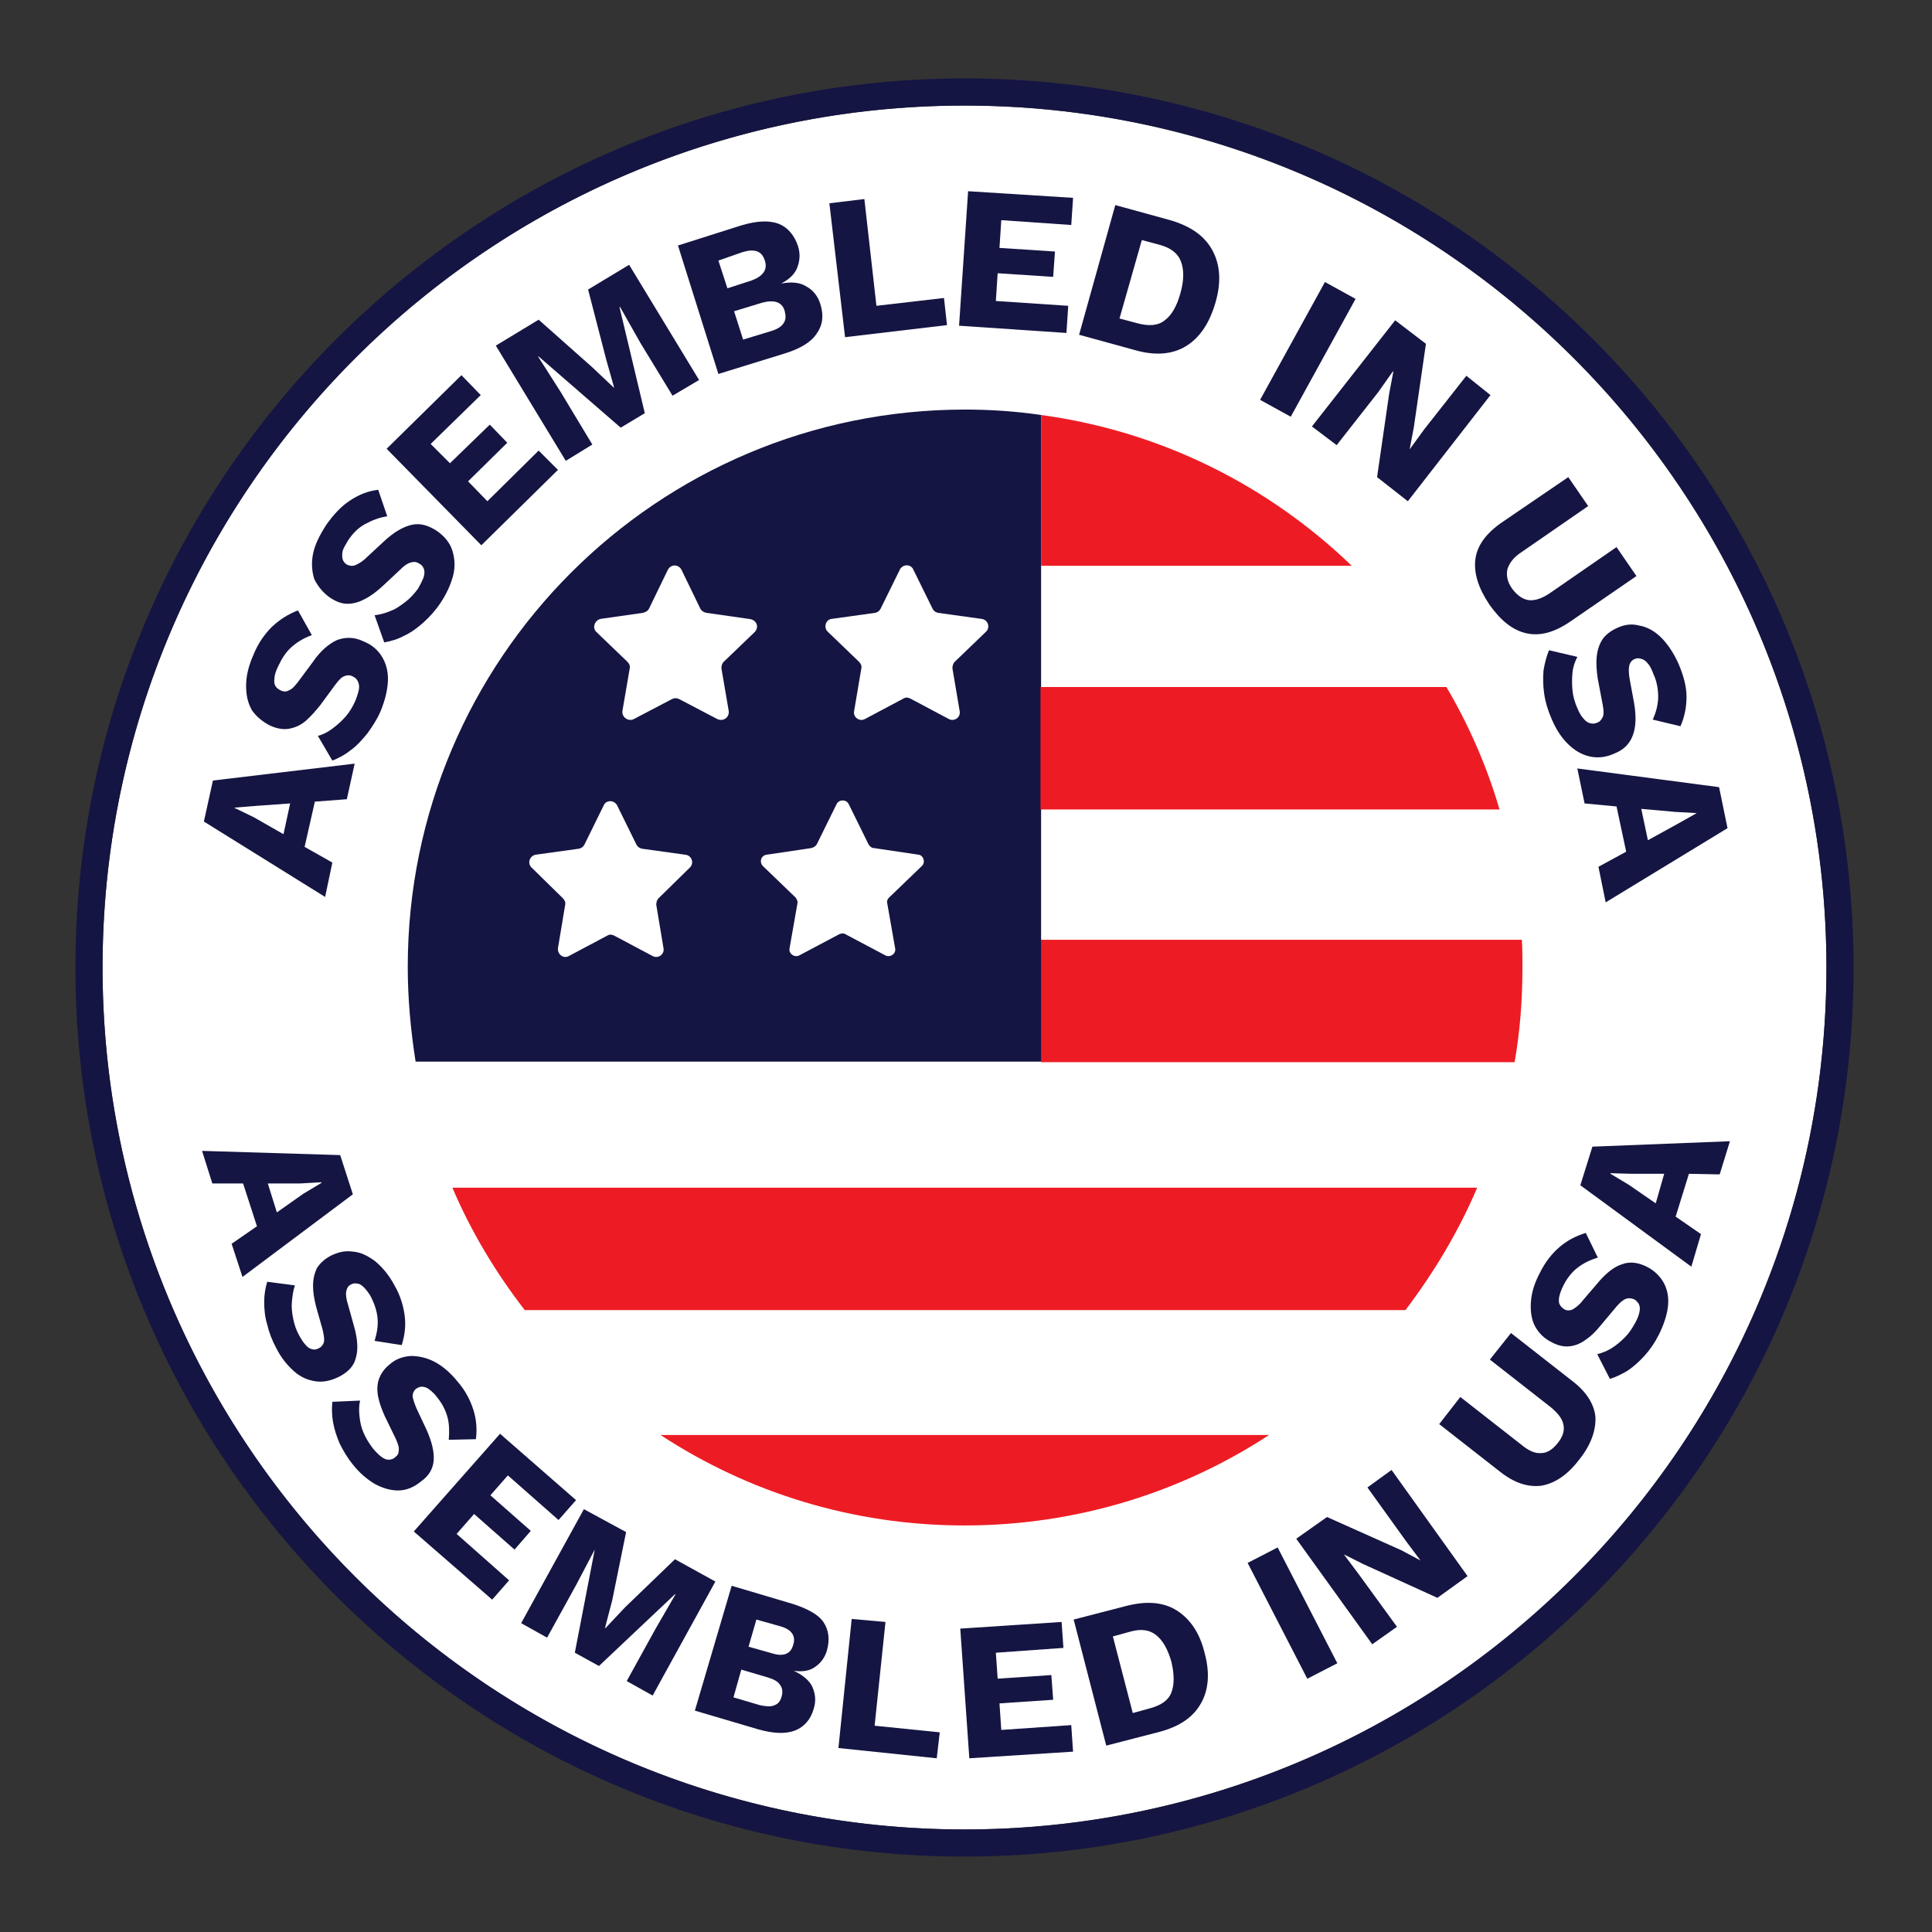 <?xml version="1.0" encoding="utf-8"?>
<!-- Generator: Adobe Illustrator 25.0.0, SVG Export Plug-In . SVG Version: 6.00 Build 0)  -->
<svg version="1.1" id="Layer_1" xmlns="http://www.w3.org/2000/svg" xmlns:xlink="http://www.w3.org/1999/xlink" x="0px" y="0px"
	 viewBox="0 0 320.3 320.3" style="enable-background:new 0 0 320.3 320.3;" xml:space="preserve">
<rect x="0" y="0" width="320.3" height="320.3" fill="#333333" stroke="none"/>
<style type="text/css">
	.st0{fill:#FFFFFF;}
	.st1{fill:#151543;}
	.st2{fill:#ED1C24;}
</style>
<circle class="st0" cx="159.9" cy="160.4" r="142.9"/>
<g>
	<path class="st1" d="M159.9,307.8c-81.3,0-147.4-66.1-147.4-147.4C12.5,79.1,78.7,13,159.9,13c81.3,0,147.4,66.1,147.4,147.4
		C307.3,241.7,241.2,307.8,159.9,307.8z M159.9,17.5C81.1,17.5,17,81.6,17,160.4s64.1,142.9,142.9,142.9
		c78.8,0,142.9-64.1,142.9-142.9S238.7,17.5,159.9,17.5z"/>
</g>
<g>
	<path class="st1" d="M172.6,155.8v-21.6v-20.3V93.8v-25c-4.1-0.6-8.3-0.9-12.6-0.9c-51.1,0-92.4,41.4-92.4,92.4
		c0,5.3,0.5,10.6,1.3,15.7h103.8V155.8z M114.4,143.8l-5.2,5.1c-0.3,0.3-0.4,0.7-0.4,1.1l1.2,7.2c0.2,1-0.9,1.8-1.8,1.3l-6.4-3.4
		c-0.4-0.2-0.8-0.2-1.1,0l-6.4,3.4c-0.9,0.5-1.9-0.3-1.8-1.3l1.2-7.2c0.1-0.4-0.1-0.8-0.4-1.1l-5.2-5.1c-0.7-0.7-0.3-1.9,0.7-2.1
		l7.2-1c0.4-0.1,0.7-0.3,0.9-0.7l3.2-6.5c0.4-0.9,1.7-0.9,2.2,0l3.2,6.5c0.2,0.4,0.5,0.6,0.9,0.7l7.2,1
		C114.7,141.8,115.1,143.1,114.4,143.8z M125.1,104.8l-5.1,4.9c-0.3,0.3-0.4,0.7-0.4,1.1l1.2,7c0.2,1.1-0.9,1.9-1.9,1.4l-6.3-3.3
		c-0.4-0.2-0.8-0.2-1.2,0l-6.3,3.3c-0.9,0.5-2.1-0.3-1.9-1.4l1.2-7c0.1-0.4-0.1-0.8-0.4-1.1l-5.1-4.9c-0.8-0.7-0.3-2,0.7-2.2l7-1
		c0.4-0.1,0.8-0.3,1-0.7l3.1-6.4c0.5-1,1.8-1,2.3,0l3.1,6.4c0.2,0.4,0.6,0.6,1,0.7l7,1C125.5,102.7,125.9,104,125.1,104.8z
		 M152.8,143.6l-5.4,5.2c-0.3,0.3-0.4,0.6-0.3,1l1.3,7.4c0.2,0.9-0.8,1.6-1.6,1.2l-6.6-3.5c-0.3-0.2-0.7-0.2-1.1,0l-6.6,3.5
		c-0.8,0.4-1.8-0.3-1.6-1.2l1.3-7.4c0.1-0.4-0.1-0.7-0.3-1l-5.4-5.2c-0.7-0.7-0.3-1.8,0.6-1.9l7.4-1.1c0.4-0.1,0.7-0.3,0.9-0.6
		l3.3-6.7c0.4-0.8,1.6-0.8,2,0l3.3,6.7c0.2,0.3,0.5,0.6,0.9,0.6l7.4,1.1C153.1,141.8,153.5,143,152.8,143.6z M163.5,104.7l-5.2,5
		c-0.3,0.3-0.4,0.7-0.4,1.1l1.2,7.1c0.2,1-0.9,1.8-1.8,1.3l-6.4-3.4c-0.4-0.2-0.8-0.2-1.1,0l-6.4,3.4c-0.9,0.5-2-0.3-1.8-1.3
		l1.2-7.1c0.1-0.4-0.1-0.8-0.4-1.1l-5.2-5c-0.7-0.7-0.3-2,0.7-2.1l7.2-1c0.4-0.1,0.7-0.3,0.9-0.7l3.2-6.5c0.5-0.9,1.8-0.9,2.2,0
		l3.2,6.5c0.2,0.4,0.5,0.6,0.9,0.7l7.2,1C163.8,102.7,164.2,104,163.5,104.7z"/>
	<path class="st2" d="M244.9,196.9H75c3.1,7.3,7.2,14.1,12,20.3h146C237.7,211,241.8,204.2,244.9,196.9z"/>
	<path class="st2" d="M172.6,176.1h78.5c0.9-5.1,1.3-10.3,1.3-15.7c0-1.5,0-3.1-0.1-4.6h-79.7V176.1z"/>
	<path class="st2" d="M172.6,134.2h76c-2.1-7.2-5.1-14-8.8-20.3h-67.3V134.2z"/>
	<path class="st2" d="M224.1,93.8c-13.8-13.3-31.6-22.3-51.5-25v25H224.1z"/>
	<path class="st2" d="M210.4,237.9H109.5c14.5,9.5,31.8,15,50.4,15S195.9,247.4,210.4,237.9z"/>
</g>
<g>
	<path class="st1" d="M55.1,143l-4.6-2.6l1.7-7.5l5.3-0.4l1.3-5.9l-23.5,2.8l-1.5,6.8l20.1,12.5L55.1,143z M38.8,133.9L38.8,133.9
		l3.7-0.3l5.6-0.4l-1.1,5.1l-4.9-2.8L38.8,133.9z"/>
	<path class="st1" d="M44.8,120.3c1.1,0.5,2.2,0.7,3.2,0.5s1.9-0.6,2.7-1.3c0.8-0.7,1.6-1.6,2.4-2.6l2.5-3.4
		c0.6-0.8,1.1-1.3,1.5-1.4c0.4-0.2,0.9-0.2,1.3,0c0.4,0.2,0.7,0.4,0.9,0.8c0.2,0.4,0.3,0.8,0.2,1.4c-0.1,0.5-0.3,1.2-0.6,1.9
		c-0.4,0.9-0.9,1.8-1.6,2.6c-0.7,0.8-1.4,1.4-2.2,2s-1.6,1-2.4,1.2l2.4,4.1c1-0.4,2-0.9,3-1.7c1-0.7,1.9-1.7,2.8-2.8
		c0.8-1.1,1.6-2.3,2.2-3.7c0.7-1.7,1.1-3.3,1.2-4.8c0.1-1.5-0.2-2.9-0.9-4.1c-0.7-1.2-1.7-2.1-3.2-2.7c-1.5-0.7-2.9-0.7-4.3-0.2
		c-1.3,0.6-2.7,1.7-4,3.6l-2.3,3.1c-0.6,0.8-1.1,1.4-1.6,1.6c-0.5,0.3-0.9,0.3-1.4,0.1c-0.4-0.2-0.7-0.4-0.9-0.7
		c-0.2-0.3-0.3-0.8-0.2-1.3c0-0.5,0.2-1.2,0.6-2c0.6-1.3,1.3-2.4,2.2-3.2c0.9-0.8,2-1.5,3.4-2l-2.3-4.1c-1.6,0.6-3,1.5-4.3,2.7
		c-1.2,1.2-2.3,2.7-3.1,4.7c-0.8,1.8-1.2,3.5-1.2,5.1c0,1.6,0.3,2.9,1,4.1C42.6,118.9,43.6,119.7,44.8,120.3z"/>
	<path class="st1" d="M54.6,99c1,0.7,2,1.1,3,1.1c1,0,2-0.3,2.9-0.8c1-0.5,1.9-1.2,2.9-2.1l3.1-2.9c0.7-0.7,1.3-1,1.8-1.1
		c0.5-0.1,0.9,0,1.3,0.3c0.4,0.2,0.6,0.6,0.7,0.9s0.1,0.8-0.1,1.4c-0.2,0.5-0.5,1.1-0.9,1.8c-0.6,0.8-1.3,1.6-2.1,2.2
		c-0.8,0.6-1.6,1.2-2.5,1.5c-0.9,0.4-1.8,0.6-2.6,0.7l1.6,4.5c1.1-0.2,2.2-0.5,3.3-1.1c1.1-0.5,2.2-1.3,3.2-2.2c1-0.9,2-2,2.8-3.2
		c1-1.5,1.7-3,2.1-4.5c0.4-1.5,0.3-2.9-0.1-4.2c-0.4-1.3-1.3-2.4-2.6-3.3c-1.4-0.9-2.7-1.3-4.1-1c-1.4,0.3-3,1.2-4.7,2.8l-2.8,2.6
		c-0.7,0.7-1.4,1.1-1.9,1.3c-0.5,0.2-1,0.1-1.4-0.1c-0.3-0.2-0.6-0.5-0.7-0.9c-0.1-0.4-0.1-0.8,0-1.3s0.5-1.1,0.9-1.8
		c0.8-1.2,1.7-2.1,2.8-2.7c1.1-0.6,2.3-1.1,3.7-1.3l-1.5-4.4C61,81.4,59.5,82,58,83c-1.4,0.9-2.7,2.3-3.9,4
		c-1.1,1.7-1.9,3.3-2.2,4.8c-0.3,1.5-0.2,2.9,0.2,4.2C52.7,97.2,53.5,98.2,54.6,99z"/>
	<polygon class="st1" points="92.5,77.9 89.3,74.7 80.8,83.1 77.6,79.8 84.1,73.4 81.2,70.4 74.6,76.8 71.4,73.6 79.7,65.5 
		76.5,62.2 64.1,74.4 79.8,90.4 	"/>
	<polygon class="st1" points="98.2,73.7 92.9,64.9 89.2,59.1 89.3,59.1 102.9,70.9 106.9,68.5 102.7,50.9 102.8,50.9 106.2,56.9 
		111.5,65.6 115.9,63 104.3,43.9 97.5,48 100.5,59.6 101.8,64.2 101.8,64.3 98.2,60.9 89.3,53 82.2,57.3 93.8,76.4 	"/>
	<path class="st1" d="M130.1,58.6c2.6-0.8,4.4-1.9,5.3-3.3c1-1.4,1.2-3,0.6-4.9c-0.4-1.3-1.2-2.3-2.3-2.9c-1.1-0.7-2.5-0.8-4.2-0.5
		l0,0c1.4-0.7,2.3-1.6,2.7-2.7c0.4-1.1,0.5-2.2,0.1-3.5c-0.6-1.8-1.7-3.1-3.2-3.7c-1.6-0.6-3.7-0.5-6.3,0.3l-10.4,3.3l6.7,21.3
		L130.1,58.6z M128.8,50.1c0.6,0.2,1.1,0.7,1.3,1.5c0.2,0.8,0.2,1.4-0.2,2c-0.4,0.6-1.1,1-2.1,1.3l-4.6,1.4l-1.5-4.7l4.6-1.4
		C127.4,49.9,128.2,49.9,128.8,50.1z M123.1,41.8c2-0.6,3.2-0.2,3.7,1.4c0.5,1.5-0.3,2.6-2.2,3.3l-4,1.3l-1.5-4.6L123.1,41.8z"/>
	<polygon class="st1" points="157,53.9 156.5,49.4 145.3,50.7 143.3,33 137.5,33.7 140.1,55.9 	"/>
	<polygon class="st1" points="177.1,50.7 165.1,49.9 165.4,45.3 174.6,45.9 174.9,41.7 165.7,41.1 166,36.5 177.6,37.3 177.9,32.8 
		160.5,31.7 159,54 176.8,55.2 	"/>
	<path class="st1" d="M196.6,57.4c2.3-1.4,3.9-3.8,4.9-7.2c1-3.4,0.8-6.3-0.5-8.7c-1.3-2.4-3.6-4-7-5l-9.1-2.5l-6,21.5L188,58
		C191.4,59,194.3,58.8,196.6,57.4z M189.3,39.8l3,0.8c1.8,0.5,3,1.4,3.5,2.8c0.5,1.3,0.5,3.1-0.1,5.2c-0.6,2.2-1.5,3.7-2.6,4.5
		c-1.1,0.9-2.6,1-4.5,0.5l-3-0.8L189.3,39.8z"/>
	
		<rect x="205.7" y="54.9" transform="matrix(0.482 -0.876 0.876 0.482 61.669 220.022)" class="st1" width="22.3" height="5.8"/>
	<polygon class="st1" points="221.6,73.8 228.5,65 230.9,61.6 231,61.6 230.3,65.3 228.3,79.1 233.4,83.1 247.1,65.5 243.1,62.3 
		236.1,71.2 233.7,74.5 233.7,74.5 234.4,70.8 236.4,57 231.3,53.1 217.5,70.7 	"/>
	<path class="st1" d="M246.9,100.2c1.9,2.7,3.9,4.3,6.2,4.8s4.7-0.2,7.3-2l10.9-7.5l-3.3-4.8l-11,7.6c-1.3,0.9-2.5,1.3-3.5,1.2
		c-1-0.1-2-0.8-2.8-1.9c-0.8-1.1-1-2.2-0.8-3.2c0.3-1,1-2,2.4-2.9l11-7.6l-3.3-4.8L249,86.6c-2.6,1.8-4.1,3.8-4.4,6.1
		C244.3,95,245.1,97.5,246.9,100.2z"/>
	<path class="st1" d="M268.1,104.1c-1.1,0.5-2,1.2-2.5,2c-0.5,0.8-0.8,1.8-0.9,2.9c-0.1,1.1,0,2.3,0.2,3.6l0.8,4.2
		c0.2,1,0.2,1.7,0,2.1c-0.2,0.4-0.5,0.8-0.9,0.9c-0.4,0.2-0.8,0.2-1.2,0.1c-0.4-0.1-0.8-0.4-1.1-0.8c-0.4-0.4-0.7-1-1-1.7
		c-0.4-0.9-0.7-1.9-0.8-2.9c-0.1-1-0.1-2,0-3c0.1-1,0.4-1.8,0.8-2.6l-4.7-1.1c-0.4,1-0.7,2.1-0.9,3.3c-0.1,1.2-0.1,2.5,0.1,3.9
		c0.2,1.4,0.6,2.7,1.2,4.1c0.7,1.7,1.6,3.1,2.7,4.2c1.1,1.1,2.3,1.8,3.6,2.1c1.3,0.3,2.7,0.2,4.2-0.5c1.5-0.6,2.5-1.6,3-3
		c0.5-1.3,0.6-3.1,0.2-5.4l-0.7-3.8c-0.2-1-0.2-1.8-0.1-2.3c0.1-0.5,0.4-0.9,0.8-1.1c0.4-0.2,0.8-0.2,1.1-0.1
		c0.4,0.1,0.8,0.3,1.1,0.7c0.4,0.4,0.7,1,1,1.8c0.6,1.3,0.8,2.6,0.8,3.8c0,1.2-0.3,2.5-0.9,3.8l4.6,1.1c0.7-1.6,1-3.2,1-4.9
		c0-1.7-0.5-3.5-1.3-5.4c-0.8-1.8-1.8-3.3-2.9-4.4c-1.1-1.1-2.4-1.8-3.7-2C270.6,103.4,269.4,103.5,268.1,104.1z"/>
	<path class="st1" d="M262.7,133.2l5.3,0.5l1.6,7.5l-4.6,2.5l1.2,5.9l20.2-12.3l-1.4-6.8l-23.5-3.1L262.7,133.2z M281.3,134.8
		L281.3,134.8l-3.2,1.8l-4.9,2.7l-1.1-5.2l5.6,0.5L281.3,134.8z"/>
	<path class="st1" d="M56.4,191.5l-22.9-0.7l1.7,5.4l5.1,0l2.3,7.1l-4.2,2.9l1.8,5.5l18.3-13.7L56.4,191.5z M50.3,197.9l-4.4,3.1
		l-1.5-4.8l5.4,0l3.5-0.2l0,0.1L50.3,197.9z"/>
	<path class="st1" d="M59,225.1c0.4-1.3,0.3-3.1-0.3-5.2l-1-3.6c-0.3-0.9-0.4-1.7-0.3-2.2c0.1-0.5,0.3-0.9,0.7-1.1
		c0.3-0.2,0.7-0.3,1.1-0.2c0.4,0,0.8,0.3,1.1,0.6c0.4,0.4,0.8,0.9,1.2,1.6c0.6,1.2,1,2.4,1.1,3.6c0.1,1.2-0.1,2.4-0.5,3.7l4.5,0.7
		c0.5-1.6,0.7-3.2,0.5-4.8s-0.7-3.4-1.7-5.1c-0.9-1.7-2-3-3.2-4c-1.2-0.9-2.4-1.5-3.7-1.6c-1.3-0.2-2.5,0.1-3.7,0.7
		c-1.1,0.6-1.8,1.3-2.3,2.1c-0.4,0.9-0.6,1.8-0.6,2.9c0,1.1,0.2,2.2,0.5,3.4l1.1,3.9c0.2,0.9,0.3,1.6,0.2,2c-0.1,0.4-0.4,0.8-0.8,1
		c-0.4,0.2-0.7,0.3-1.1,0.2c-0.4-0.1-0.8-0.3-1.1-0.7c-0.4-0.4-0.7-0.9-1.1-1.6c-0.5-0.9-0.8-1.8-1-2.8c-0.2-1-0.3-1.9-0.2-2.9
		c0.1-0.9,0.2-1.8,0.5-2.6l-4.6-0.6c-0.3,1-0.5,2.1-0.5,3.3c0,1.2,0.1,2.5,0.5,3.8c0.3,1.3,0.8,2.6,1.5,3.9c0.8,1.6,1.8,2.8,2.9,3.8
		c1.1,1,2.3,1.5,3.6,1.7c1.3,0.2,2.6-0.1,4-0.8C57.8,227.4,58.7,226.4,59,225.1z"/>
	<path class="st1" d="M71.9,242.1c0.1-1.4-0.3-3.1-1.2-5.1l-1.6-3.4c-0.4-0.9-0.6-1.6-0.7-2.1c0-0.5,0.2-0.9,0.5-1.2
		c0.3-0.2,0.6-0.4,1-0.4c0.4,0,0.8,0.1,1.2,0.4c0.4,0.3,0.9,0.7,1.4,1.4c0.9,1.1,1.4,2.2,1.7,3.3c0.3,1.1,0.3,2.4,0.2,3.7l4.5-0.1
		c0.2-1.6,0.1-3.2-0.4-4.8c-0.5-1.6-1.3-3.2-2.6-4.7c-1.2-1.5-2.5-2.6-3.8-3.3c-1.3-0.7-2.7-1-4-1c-1.3,0.1-2.5,0.5-3.5,1.4
		c-0.9,0.7-1.5,1.6-1.8,2.5c-0.3,0.9-0.3,1.9-0.1,2.9c0.2,1,0.6,2.1,1.1,3.2l1.8,3.7c0.4,0.9,0.6,1.5,0.5,2c0,0.5-0.2,0.8-0.6,1.1
		c-0.3,0.3-0.7,0.4-1.1,0.4s-0.8-0.2-1.2-0.5c-0.4-0.3-0.9-0.8-1.4-1.4c-0.6-0.8-1.1-1.6-1.5-2.5c-0.4-0.9-0.6-1.8-0.7-2.8
		c-0.1-0.9-0.1-1.8,0.1-2.6l-4.6,0.2c-0.1,1-0.1,2.1,0.1,3.3c0.2,1.2,0.6,2.4,1.1,3.6c0.6,1.2,1.3,2.4,2.2,3.5
		c1.1,1.4,2.3,2.4,3.6,3.2c1.3,0.7,2.6,1.1,3.9,1.1c1.3,0,2.6-0.5,3.8-1.5C71.1,244.7,71.8,243.5,71.9,242.1z"/>
	<polygon class="st1" points="85.3,256.9 88,253.8 81.3,247.9 84.2,244.6 92.6,252 95.5,248.7 82.9,237.7 68.6,253.9 81.6,265.2 
		84.4,262 75.7,254.3 78.6,251 	"/>
	<polygon class="st1" points="111.9,258.5 103.6,266.5 100.4,269.9 100.3,269.9 101.5,265.3 103.8,254 96.8,250.2 86.4,269.1 
		90.7,271.5 95.5,262.8 98.6,256.9 98.6,256.9 95.3,274 99.3,276.2 111.9,264.3 112,264.3 108.7,270 103.9,278.7 108.2,281.1 
		118.6,262.2 	"/>
	<path class="st1" d="M131.4,265.9l-10.1-3l-6.1,20.7l10.5,3.1c2.5,0.7,4.5,0.8,6.1,0.2c1.5-0.6,2.6-1.8,3.1-3.6
		c0.4-1.3,0.3-2.4-0.2-3.6c-0.5-1.1-1.6-2-3.1-2.7l0,0c1.5,0.2,2.7,0,3.6-0.7c0.9-0.6,1.6-1.6,1.9-2.7c0.5-1.8,0.3-3.4-0.6-4.7
		C135.7,267.7,133.9,266.7,131.4,265.9z M129.6,281.2c-0.2,0.8-0.6,1.3-1.2,1.5c-0.6,0.3-1.4,0.2-2.4,0l-4.4-1.3l1.3-4.6l4.4,1.3
		c1,0.3,1.7,0.7,2,1.2C129.7,279.8,129.8,280.5,129.6,281.2z M131.5,272.7c-0.4,1.5-1.6,2-3.5,1.4l-3.9-1.1l1.3-4.5l3.9,1.1
		C131.2,270.1,132,271.2,131.5,272.7z"/>
	<polygon class="st1" points="146.8,268.9 141.2,268.4 139,289.8 155.3,291.5 155.8,287.2 145,286.1 	"/>
	<polygon class="st1" points="166,286.8 165.7,282.4 174.6,281.8 174.3,277.7 165.4,278.3 165.1,274 176.3,273.2 176,268.9 
		159.2,270 160.7,291.5 177.9,290.4 177.6,286 	"/>
	<path class="st1" d="M195.1,267c-2.2-1.4-5-1.6-8.2-0.8l-8.9,2.3l5.4,20.9l8.9-2.3c3.3-0.9,5.5-2.4,6.8-4.7
		c1.3-2.3,1.5-5.1,0.6-8.4C198.9,270.7,197.3,268.4,195.1,267z M194.2,280.6c-0.5,1.3-1.7,2.1-3.5,2.6l-2.9,0.8l-3.3-12.7l2.9-0.8
		c1.8-0.5,3.2-0.3,4.3,0.6c1.1,0.9,1.9,2.3,2.5,4.4C194.7,277.6,194.7,279.3,194.2,280.6z"/>
	
		<rect x="211.5" y="256.5" transform="matrix(0.889 -0.458 0.458 0.889 -98.661 127.949)" class="st1" width="5.6" height="21.6"/>
	<polygon class="st1" points="226.7,246.6 233.1,255.5 235.5,258.7 235.5,258.7 232.3,257 220,251.5 214.9,255.1 227.5,272.6 
		231.6,269.7 225.2,260.9 222.8,257.7 222.8,257.7 226,259.3 238.3,264.9 243.3,261.3 230.7,243.7 	"/>
	<path class="st1" d="M260.6,228.9l-10.1-7.9l-3.5,4.4l10.1,7.9c1.2,1,1.9,1.9,2.1,2.9s-0.1,2-1,3.1c-0.8,1-1.7,1.6-2.7,1.6
		c-1,0.1-2.1-0.4-3.3-1.4l-10.1-7.9l-3.5,4.5l10.1,7.9c2.4,1.9,4.7,2.6,6.9,2.3c2.2-0.4,4.3-1.8,6.2-4.3c2-2.5,2.8-4.9,2.7-7.1
		C264.3,232.8,263,230.7,260.6,228.9z"/>
	<path class="st1" d="M273,210c-1.4-0.7-2.8-0.9-4.1-0.4c-1.3,0.4-2.7,1.5-4.1,3.2l-2.4,2.8c-0.6,0.8-1.2,1.2-1.7,1.5
		c-0.5,0.2-0.9,0.2-1.3,0c-0.3-0.2-0.6-0.4-0.8-0.8c-0.2-0.3-0.2-0.8-0.1-1.3c0.1-0.5,0.3-1.1,0.7-1.9c0.6-1.2,1.4-2.2,2.3-2.9
		c0.9-0.7,2-1.3,3.4-1.7l-2-4.1c-1.6,0.5-3,1.2-4.3,2.3c-1.3,1.1-2.4,2.5-3.3,4.3c-0.9,1.7-1.4,3.3-1.5,4.9c-0.1,1.5,0.1,2.9,0.7,4
		c0.6,1.1,1.5,2,2.7,2.6c1.1,0.6,2.1,0.8,3,0.7c1-0.1,1.9-0.5,2.7-1.1c0.9-0.6,1.7-1.4,2.5-2.4l2.6-3.1c0.6-0.7,1.1-1.1,1.6-1.3
		c0.4-0.1,0.8-0.1,1.3,0.1c0.4,0.2,0.6,0.5,0.8,0.8c0.2,0.4,0.2,0.8,0.1,1.3s-0.3,1.1-0.7,1.8c-0.5,0.9-1,1.7-1.7,2.4
		c-0.7,0.7-1.4,1.3-2.2,1.8c-0.8,0.5-1.6,0.8-2.4,1l2.1,4.1c1-0.3,2-0.8,3-1.4c1-0.7,1.9-1.5,2.8-2.5c0.9-1,1.7-2.2,2.3-3.4
		c0.8-1.6,1.3-3.1,1.5-4.5c0.2-1.5,0-2.8-0.6-4C275.3,211.7,274.4,210.7,273,210z"/>
	<path class="st1" d="M285.1,194.7l1.7-5.5l-22.8,0.9l-2,6.4l18.4,13.5l1.6-5.4l-4.2-2.9l2.2-7.1L285.1,194.7z M274.5,199.5
		l-4.5-3.1l-3-1.8l0-0.1l3.5,0.1l5.4,0L274.5,199.5z"/>
</g>
</svg>
